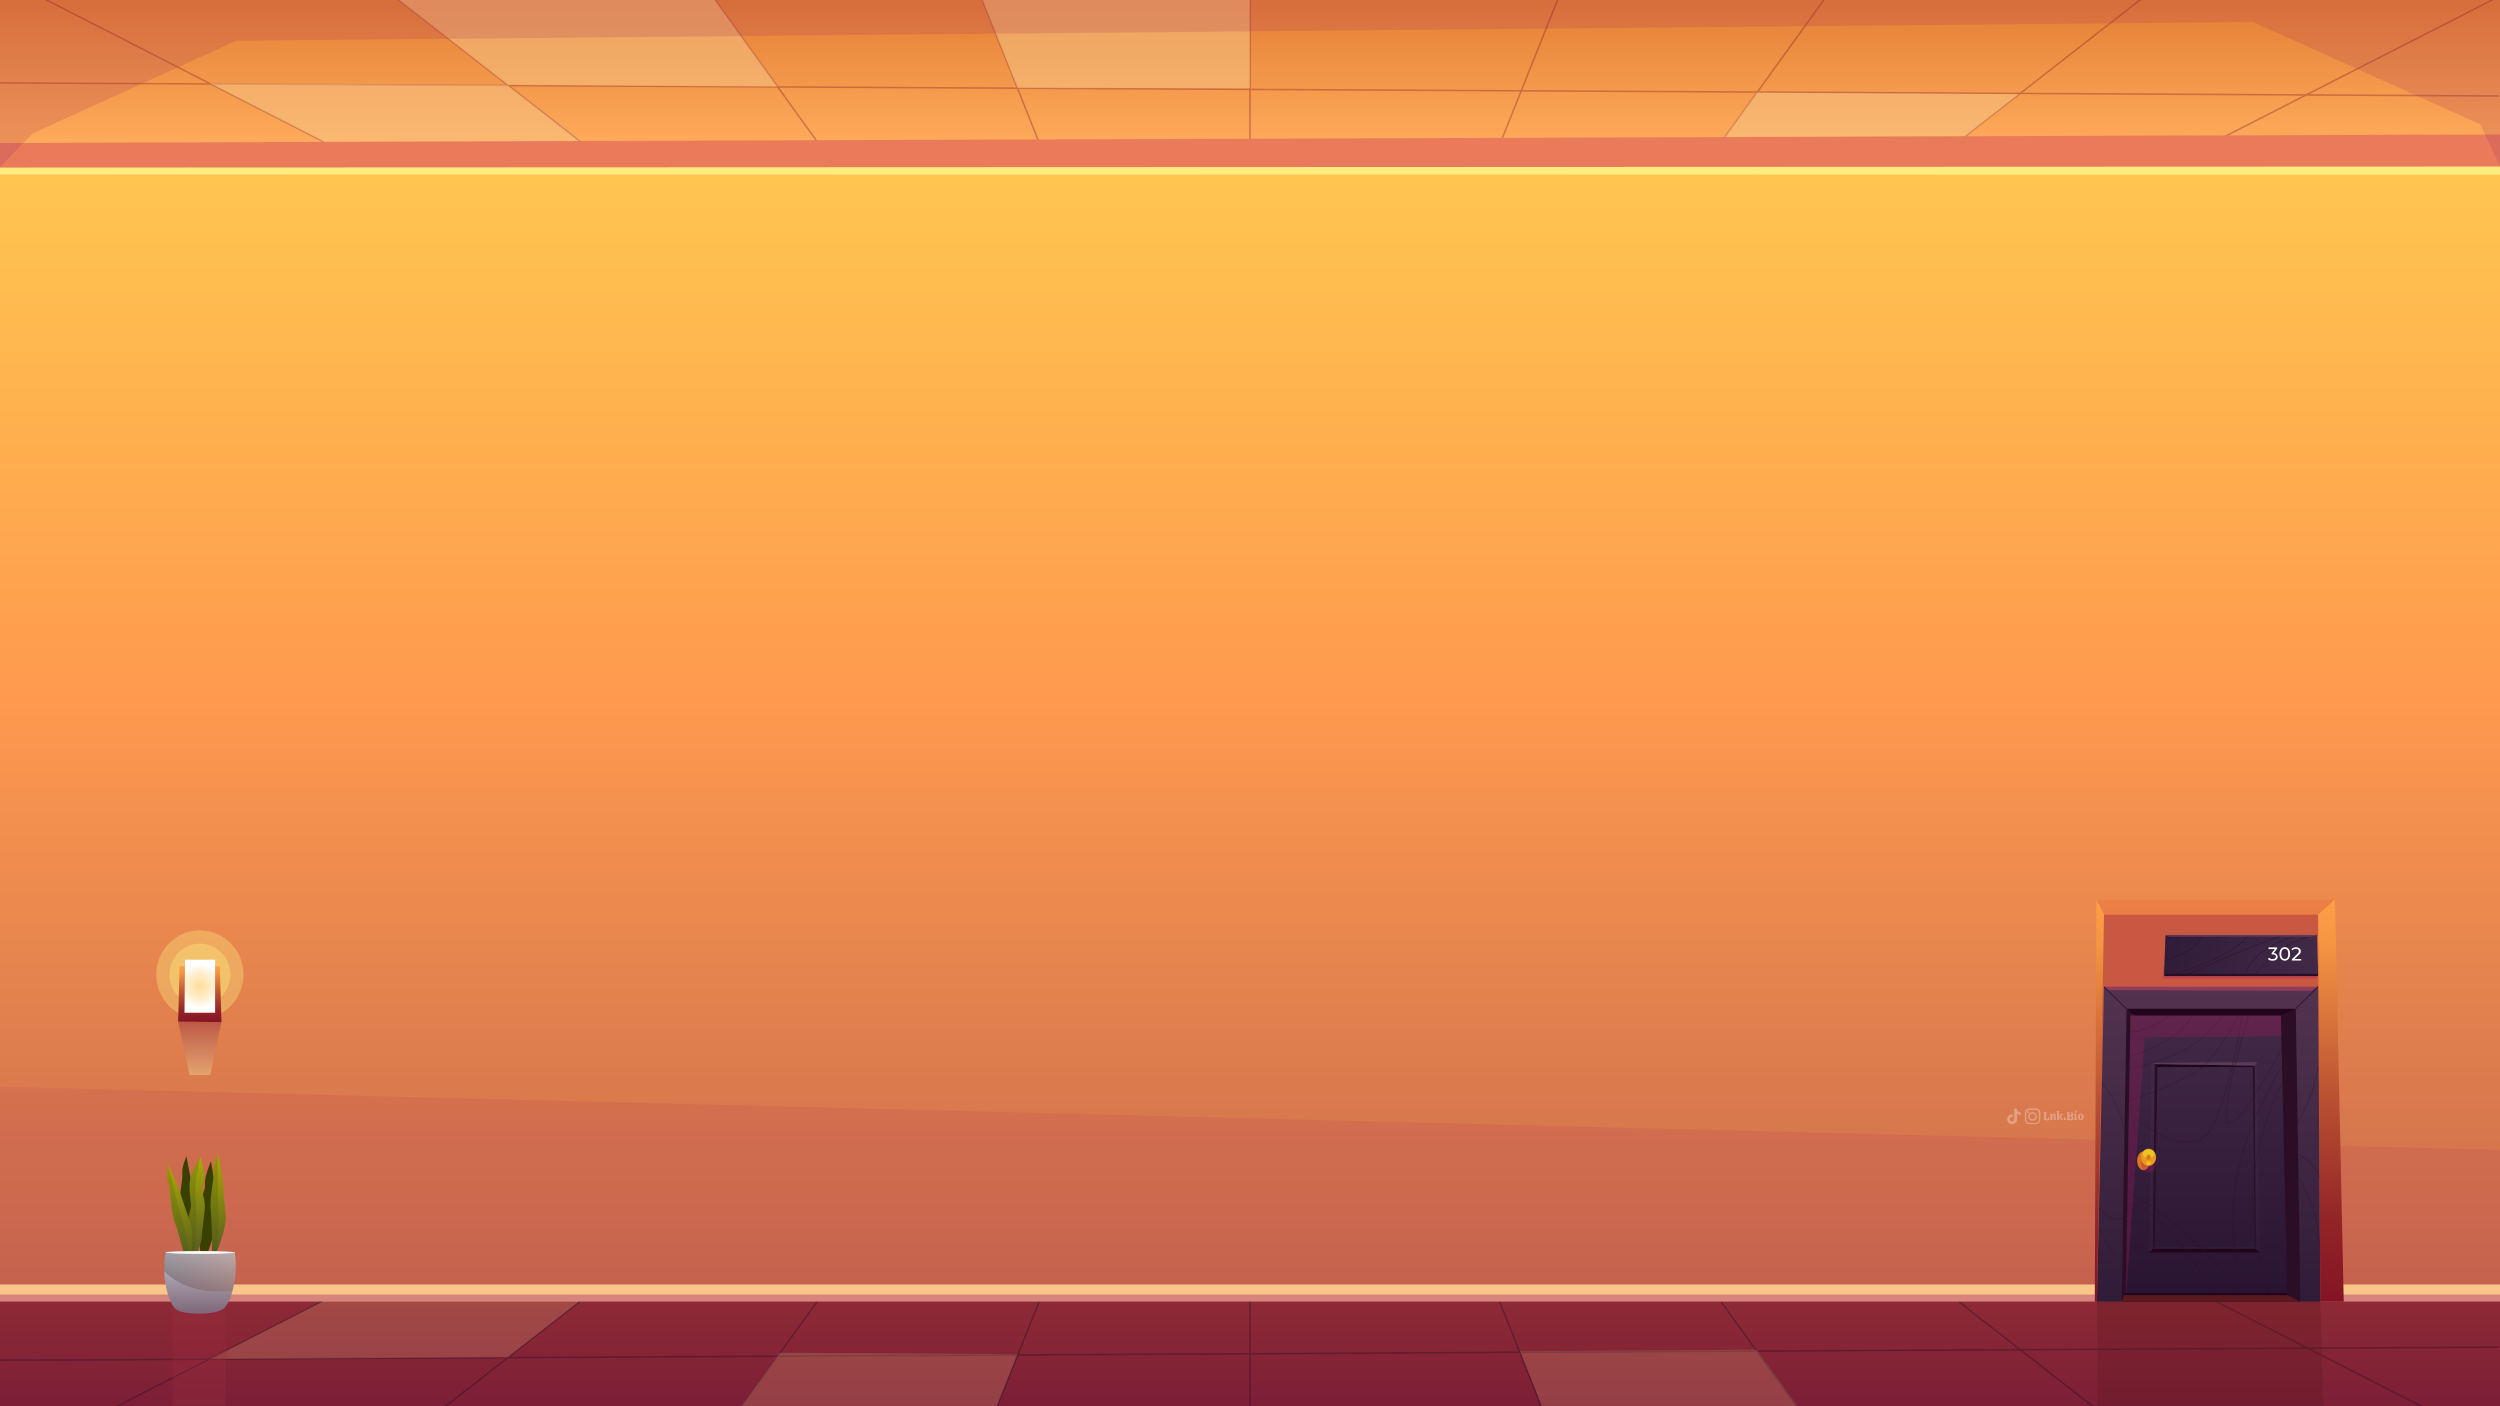 <?xml version="1.0" encoding="UTF-8"?>
<svg xmlns="http://www.w3.org/2000/svg" xmlns:xlink="http://www.w3.org/1999/xlink" version="1.1" viewBox="0 0 1920 1080">
  <rect x="0" y="0" width="1920" height="1080" fill="#808080" stroke="none"/>
  <!-- Generator: Adobe Illustrator 29.0.1, SVG Export Plug-In . SVG Version: 2.1.0 Build 192)  -->
  <defs>
    <style>
      .st0 {
        fill: none;
      }

      .st1 {
        fill: #c85842;
      }

      .st2 {
        fill: #a1064f;
      }

      .st2, .st3, .st4, .st5, .st6, .st7, .st8, .st9, .st10, .st11 {
        mix-blend-mode: multiply;
      }

      .st2, .st6, .st12, .st9, .st10, .st11 {
        opacity: .2;
      }

      .st13, .st14, .st12 {
        fill: #f7c688;
      }

      .st15 {
        fill: url(#_ÂÁ_Ï_ÌÌ_È_ËÂÌÚ_201);
      }

      .st16 {
        fill: url(#_ÂÁ_Ï_ÌÌ_È_ËÂÌÚ_501);
      }

      .st17 {
        fill: url(#_ÂÁ_Ï_ÌÌ_È_ËÂÌÚ_129);
      }

      .st18 {
        fill: url(#_ÂÁ_Ï_ÌÌ_È_ËÂÌÚ_168);
      }

      .st19 {
        fill: url(#_ÂÁ_Ï_ÌÌ_È_ËÂÌÚ_143);
      }

      .st20 {
        fill: url(#_ÂÁ_Ï_ÌÌ_È_ËÂÌÚ_711);
      }

      .st21 {
        fill: url(#_ÂÁ_Ï_ÌÌ_È_ËÂÌÚ_196);
      }

      .st3, .st5, .st7, .st22, .st23 {
        opacity: .3;
      }

      .st4 {
        opacity: .4;
      }

      .st24 {
        fill: #ffec7e;
      }

      .st25 {
        fill: #2b0e25;
      }

      .st26 {
        fill: url(#_ÂÁ_Ï_ÌÌ_È_ËÂÌÚ_16810);
      }

      .st5 {
        fill: url(#_ÂÁ_Ï_ÌÌ_È_ËÂÌÚ_133);
      }

      .st6 {
        fill: url(#_ÂÁ_Ï_ÌÌ_È_ËÂÌÚ_256);
      }

      .st27 {
        fill: url(#_ÂÁ_Ï_ÌÌ_È_ËÂÌÚ_8);
      }

      .st7, .st8 {
        fill: #a9185c;
      }

      .st8 {
        opacity: .1;
      }

      .st14, .st12 {
        mix-blend-mode: soft-light;
      }

      .st14, .st28 {
        opacity: .5;
      }

      .st29 {
        fill: #fcfbfb;
      }

      .st30 {
        isolation: isolate;
      }

      .st31 {
        fill: #db7520;
      }

      .st32 {
        fill: #5a3b59;
      }

      .st33 {
        fill: #e97b5b;
      }

      .st34 {
        fill: #23041d;
      }

      .st35 {
        fill: #fff;
      }

      .st9 {
        fill: #a92f5c;
      }

      .st36 {
        fill: #ea9920;
      }

      .st37 {
        fill: #eac420;
      }

      .st38 {
        fill: #3a4000;
      }

      .st39 {
        fill: #9a2c3d;
      }

      .st39, .st40 {
        opacity: .3;
      }

      .st10 {
        fill: url(#_ÂÁ_Ï_ÌÌ_È_ËÂÌÚ_2562);
      }

      .st11 {
        fill: url(#_ÂÁ_Ï_ÌÌ_È_ËÂÌÚ_2561);
      }

      .st41 {
        fill: #943b59;
      }

      .st42 {
        fill: #d7837e;
      }

      .st43 {
        fill: url(#_ÂÁ_Ï_ÌÌ_È_ËÂÌÚ_1689);
      }

      .st44 {
        fill: url(#_ÂÁ_Ï_ÌÌ_È_ËÂÌÚ_1684);
      }

      .st45 {
        fill: url(#_ÂÁ_Ï_ÌÌ_È_ËÂÌÚ_1688);
      }

      .st46 {
        fill: url(#_ÂÁ_Ï_ÌÌ_È_ËÂÌÚ_1683);
      }

      .st47 {
        fill: url(#_ÂÁ_Ï_ÌÌ_È_ËÂÌÚ_1686);
      }

      .st48 {
        fill: url(#_ÂÁ_Ï_ÌÌ_È_ËÂÌÚ_1687);
      }

      .st49 {
        fill: url(#_ÂÁ_Ï_ÌÌ_È_ËÂÌÚ_1685);
      }

      .st50 {
        fill: url(#_ÂÁ_Ï_ÌÌ_È_ËÂÌÚ_1682);
      }

      .st51 {
        fill: url(#_ÂÁ_Ï_ÌÌ_È_ËÂÌÚ_1681);
      }

      .st52 {
        fill: url(#_ÂÁ_Ï_ÌÌ_È_ËÂÌÚ_1292);
      }

      .st53 {
        fill: url(#_ÂÁ_Ï_ÌÌ_È_ËÂÌÚ_1291);
      }

      .st40 {
        fill: #5a181e;
      }

      .st54 {
        fill: #5a181f;
      }

      .st23 {
        fill: #ffff86;
      }

      .st55 {
        clip-path: url(#clippath);
      }

      .st56 {
        fill: url(#_ÂÁ_Ï_ÌÌ_È_ËÂÌÚ_71);
      }

      .st57 {
        fill: url(#_ÂÁ_Ï_ÌÌ_È_ËÂÌÚ_23);
      }

      .st58 {
        fill: url(#_ÂÁ_Ï_ÌÌ_È_ËÂÌÚ_56);
      }

      .st59 {
        fill: url(#_ÂÁ_Ï_ÌÌ_È_ËÂÌÚ_50);
      }

      .st60 {
        fill: url(#_ÂÁ_Ï_ÌÌ_È_ËÂÌÚ_48);
      }

      .st61 {
        fill: url(#_ÂÁ_Ï_ÌÌ_È_ËÂÌÚ_329);
        mix-blend-mode: color-dodge;
        opacity: .2;
      }
    </style>
    <clipPath id="clippath">
      <rect class="st0" width="1920" height="1080"/>
    </clipPath>
    <linearGradient id="_ÂÁ_Ï_ÌÌ_È_ËÂÌÚ_8" data-name="¡ÂÁ˚ÏˇÌÌ˚È „‡‰ËÂÌÚ 8" x1="960" y1="1180" x2="960" y2="999" gradientUnits="userSpaceOnUse">
      <stop offset="0" stop-color="#651036"/>
      <stop offset="1" stop-color="#8e2a36"/>
    </linearGradient>
    <linearGradient id="_ÂÁ_Ï_ÌÌ_È_ËÂÌÚ_201" data-name="¡ÂÁ˚ÏˇÌÌ˚È „‡‰ËÂÌÚ 201" x1="960" y1="998.4" x2="960" y2="63.2" gradientUnits="userSpaceOnUse">
      <stop offset="0" stop-color="#c76a4d"/>
      <stop offset=".5" stop-color="#ff9a4e"/>
      <stop offset="1" stop-color="#ffcd4f"/>
    </linearGradient>
    <linearGradient id="_ÂÁ_Ï_ÌÌ_È_ËÂÌÚ_196" data-name="¡ÂÁ˚ÏˇÌÌ˚È „‡‰ËÂÌÚ 196" x1="960" y1="112.8" x2="960" y2="0" gradientUnits="userSpaceOnUse">
      <stop offset="0" stop-color="#ffac5c"/>
      <stop offset="1" stop-color="#e37e34"/>
    </linearGradient>
    <linearGradient id="_ÂÁ_Ï_ÌÌ_È_ËÂÌÚ_168" data-name="¡ÂÁ˚ÏˇÌÌ˚È „‡‰ËÂÌÚ 168" x1="960" y1="108.7" x2="960" y2="-72.3" gradientUnits="userSpaceOnUse">
      <stop offset="0" stop-color="#650022"/>
      <stop offset="1" stop-color="#7f0015"/>
    </linearGradient>
    <linearGradient id="_ÂÁ_Ï_ÌÌ_È_ËÂÌÚ_1681" data-name="¡ÂÁ˚ÏˇÌÌ˚È „‡‰ËÂÌÚ 168" x1="761.7" y1="108.9" x2="761.7" y2="-72.5" gradientTransform="translate(60.9 -280.7) rotate(21.7)" xlink:href="#_ÂÁ_Ï_ÌÌ_È_ËÂÌÚ_168"/>
    <linearGradient id="_ÂÁ_Ï_ÌÌ_È_ËÂÌÚ_1682" data-name="¡ÂÁ˚ÏˇÌÌ˚È „‡‰ËÂÌÚ 168" x1="562.3" y1="109.2" x2="562.3" y2="-72.6" gradientTransform="translate(117.2 -325.8) rotate(35.8)" xlink:href="#_ÂÁ_Ï_ÌÌ_È_ËÂÌÚ_168"/>
    <linearGradient id="_ÂÁ_Ï_ÌÌ_È_ËÂÌÚ_1683" data-name="¡ÂÁ˚ÏˇÌÌ˚È „‡‰ËÂÌÚ 168" x1="329.7" y1="109.3" x2="329.7" y2="-72.8" gradientTransform="translate(141.3 -252.8) rotate(52)" xlink:href="#_ÂÁ_Ï_ÌÌ_È_ËÂÌÚ_168"/>
    <linearGradient id="_ÂÁ_Ï_ÌÌ_È_ËÂÌÚ_1684" data-name="¡ÂÁ˚ÏˇÌÌ˚È „‡‰ËÂÌÚ 168" x1="124.3" y1="109.3" x2="124.3" y2="-18.8" gradientTransform="translate(108.1 -86.1) rotate(62.9)" xlink:href="#_ÂÁ_Ï_ÌÌ_È_ËÂÌÚ_168"/>
    <linearGradient id="_ÂÁ_Ï_ÌÌ_È_ËÂÌÚ_1685" data-name="¡ÂÁ˚ÏˇÌÌ˚È „‡‰ËÂÌÚ 168" x1="1188" y1="108.9" x2="1188" y2="-72.5" gradientTransform="translate(764.6 -1091.9) rotate(68.2)" xlink:href="#_ÂÁ_Ï_ÌÌ_È_ËÂÌÚ_168"/>
    <linearGradient id="_ÂÁ_Ï_ÌÌ_È_ËÂÌÚ_1686" data-name="¡ÂÁ˚ÏˇÌÌ˚È „‡‰ËÂÌÚ 168" x1="1387.4" y1="109.2" x2="1387.4" y2="-72.6" gradientTransform="translate(590.7 -1117.7) rotate(54.2)" xlink:href="#_ÂÁ_Ï_ÌÌ_È_ËÂÌÚ_168"/>
    <linearGradient id="_ÂÁ_Ï_ÌÌ_È_ËÂÌÚ_1687" data-name="¡ÂÁ˚ÏˇÌÌ˚È „‡‰ËÂÌÚ 168" x1="1620" y1="109.3" x2="1620" y2="-72.8" xlink:href="#_ÂÁ_Ï_ÌÌ_È_ËÂÌÚ_168"/>
    <linearGradient id="_ÂÁ_Ï_ÌÌ_È_ËÂÌÚ_1688" data-name="¡ÂÁ˚ÏˇÌÌ˚È „‡‰ËÂÌÚ 168" x1="1825.3" y1="109.3" x2="1825.3" y2="-18.8" xlink:href="#_ÂÁ_Ï_ÌÌ_È_ËÂÌÚ_168"/>
    <linearGradient id="_ÂÁ_Ï_ÌÌ_È_ËÂÌÚ_1689" data-name="¡ÂÁ˚ÏˇÌÌ˚È „‡‰ËÂÌÚ 168" x1="960" y1="75.2" x2="960" y2="62.4" gradientTransform="translate(1023 -891.6) rotate(89.7)" xlink:href="#_ÂÁ_Ï_ÌÌ_È_ËÂÌÚ_168"/>
    <linearGradient id="_ÂÁ_Ï_ÌÌ_È_ËÂÌÚ_16810" data-name="¡ÂÁ˚ÏˇÌÌ˚È „‡‰ËÂÌÚ 168" x1="960" y1="-12.3" x2="960" y2="-34.5" gradientTransform="translate(926.1 -983.1) rotate(89.4)" xlink:href="#_ÂÁ_Ï_ÌÌ_È_ËÂÌÚ_168"/>
    <linearGradient id="_ÂÁ_Ï_ÌÌ_È_ËÂÌÚ_71" data-name="¡ÂÁ˚ÏˇÌÌ˚È „‡‰ËÂÌÚ 71" x1="1704.4" y1="999.7" x2="1704.4" y2="690.7" gradientUnits="userSpaceOnUse">
      <stop offset="0" stop-color="#841424"/>
      <stop offset=".2" stop-color="#922427"/>
      <stop offset=".5" stop-color="#b95032"/>
      <stop offset=".9" stop-color="#f79642"/>
      <stop offset="1" stop-color="#ff9f45"/>
    </linearGradient>
    <linearGradient id="_ÂÁ_Ï_ÌÌ_È_ËÂÌÚ_56" data-name="¡ÂÁ˚ÏˇÌÌ˚È „‡‰ËÂÌÚ 56" x1="1696.2" y1="999.8" x2="1696.2" y2="757.9" gradientUnits="userSpaceOnUse">
      <stop offset="0" stop-color="#301c38"/>
      <stop offset="1" stop-color="#52334f"/>
    </linearGradient>
    <linearGradient id="_ÂÁ_Ï_ÌÌ_È_ËÂÌÚ_48" data-name="¡ÂÁ˚ÏˇÌÌ˚È „‡‰ËÂÌÚ 48" x1="1694.6" y1="999.8" x2="1694.6" y2="779.9" gradientUnits="userSpaceOnUse">
      <stop offset="0" stop-color="#281330"/>
      <stop offset="1" stop-color="#422a47"/>
    </linearGradient>
    <linearGradient id="_ÂÁ_Ï_ÌÌ_È_ËÂÌÚ_50" data-name="¡ÂÁ˚ÏˇÌÌ˚È „‡‰ËÂÌÚ 50" x1="1693" y1="961.9" x2="1693" y2="815.7" gradientUnits="userSpaceOnUse">
      <stop offset="0" stop-color="#301c38"/>
      <stop offset="1" stop-color="#422a47"/>
    </linearGradient>
    <linearGradient id="_ÂÁ_Ï_ÌÌ_È_ËÂÌÚ_501" data-name="¡ÂÁ˚ÏˇÌÌ˚È „‡‰ËÂÌÚ 50" x1="1662.1" y1="733.1" x2="1780.3" y2="733.1" xlink:href="#_ÂÁ_Ï_ÌÌ_È_ËÂÌÚ_50"/>
    <linearGradient id="_ÂÁ_Ï_ÌÌ_È_ËÂÌÚ_129" data-name="¡ÂÁ˚ÏˇÌÌ˚È „‡‰ËÂÌÚ 129" x1="150.5" y1="964.4" x2="150.5" y2="888.5" gradientUnits="userSpaceOnUse">
      <stop offset="0" stop-color="#545c1e"/>
      <stop offset="1" stop-color="#aba906"/>
    </linearGradient>
    <linearGradient id="_ÂÁ_Ï_ÌÌ_È_ËÂÌÚ_1291" data-name="¡ÂÁ˚ÏˇÌÌ˚È „‡‰ËÂÌÚ 129" x1="167.5" y1="964.2" x2="167.5" y2="885.9" xlink:href="#_ÂÁ_Ï_ÌÌ_È_ËÂÌÚ_129"/>
    <linearGradient id="_ÂÁ_Ï_ÌÌ_È_ËÂÌÚ_256" data-name="¡ÂÁ˚ÏˇÌÌ˚È „‡‰ËÂÌÚ 256" x1="143.7" y1="926.5" x2="153.8" y2="926.5" gradientUnits="userSpaceOnUse">
      <stop offset="0" stop-color="#385200"/>
      <stop offset="1" stop-color="#454819"/>
    </linearGradient>
    <linearGradient id="_ÂÁ_Ï_ÌÌ_È_ËÂÌÚ_2561" data-name="¡ÂÁ˚ÏˇÌÌ˚È „‡‰ËÂÌÚ 256" x1="161.6" y1="925.1" x2="167.9" y2="925.1" xlink:href="#_ÂÁ_Ï_ÌÌ_È_ËÂÌÚ_256"/>
    <linearGradient id="_ÂÁ_Ï_ÌÌ_È_ËÂÌÚ_1292" data-name="¡ÂÁ˚ÏˇÌÌ˚È „‡‰ËÂÌÚ 129" x1="56.4" y1="740.6" x2="56.4" y2="662.3" gradientTransform="translate(-82.6 264.3) rotate(-13.7)" xlink:href="#_ÂÁ_Ï_ÌÌ_È_ËÂÌÚ_129"/>
    <linearGradient id="_ÂÁ_Ï_ÌÌ_È_ËÂÌÚ_2562" data-name="¡ÂÁ˚ÏˇÌÌ˚È „‡‰ËÂÌÚ 256" x1="50.5" y1="701.5" x2="56.8" y2="701.5" gradientTransform="translate(-82.6 264.3) rotate(-13.7)" xlink:href="#_ÂÁ_Ï_ÌÌ_È_ËÂÌÚ_256"/>
    <linearGradient id="_ÂÁ_Ï_ÌÌ_È_ËÂÌÚ_23" data-name="¡ÂÁ˚ÏˇÌÌ˚È „‡‰ËÂÌÚ 23" x1="1828.2" y1="1008.9" x2="1828.2" y2="961.4" gradientTransform="translate(1981.7) rotate(-180) scale(1 -1)" gradientUnits="userSpaceOnUse">
      <stop offset="0" stop-color="#7e6677"/>
      <stop offset="1" stop-color="#c6c5d0"/>
    </linearGradient>
    <linearGradient id="_ÂÁ_Ï_ÌÌ_È_ËÂÌÚ_329" data-name="¡ÂÁ˚ÏˇÌÌ˚È „‡‰ËÂÌÚ 329" x1="1800.8" y1="976.6" x2="1855.7" y2="976.6" gradientTransform="translate(1981.7) rotate(-180) scale(1 -1)" gradientUnits="userSpaceOnUse">
      <stop offset="0" stop-color="#a3450b"/>
      <stop offset="1" stop-color="#000"/>
    </linearGradient>
    <linearGradient id="_ÂÁ_Ï_ÌÌ_È_ËÂÌÚ_711" data-name="¡ÂÁ˚ÏˇÌÌ˚È „‡‰ËÂÌÚ 71" x1="153.5" y1="785" x2="153.5" y2="742" xlink:href="#_ÂÁ_Ï_ÌÌ_È_ËÂÌÚ_71"/>
    <radialGradient id="_ÂÁ_Ï_ÌÌ_È_ËÂÌÚ_143" data-name="¡ÂÁ˚ÏˇÌÌ˚È „‡‰ËÂÌÚ 143" cx="153.4" cy="757.4" fx="153.4" fy="757.4" r="16.7" gradientUnits="userSpaceOnUse">
      <stop offset="0" stop-color="#ffde9c"/>
      <stop offset=".2" stop-color="#ffe3ac"/>
      <stop offset=".7" stop-color="#fff2d8"/>
      <stop offset="1" stop-color="#fff"/>
    </radialGradient>
    <linearGradient id="_ÂÁ_Ï_ÌÌ_È_ËÂÌÚ_133" data-name="¡ÂÁ˚ÏˇÌÌ˚È „‡‰ËÂÌÚ 133" x1="153.5" y1="825.6" x2="153.5" y2="784.6" gradientUnits="userSpaceOnUse">
      <stop offset="0" stop-color="#f7feb8"/>
      <stop offset="1" stop-color="#6b0038"/>
    </linearGradient>
  </defs>
  <g class="st30">
    <g id="Layer_2">
      <g class="st55">
        <g>
          <g>
            <rect class="st27" y="999" width="1920" height="181"/>
            <g class="st4">
              <rect class="st25" x="959.4" y="999" width="1.2" height="181"/>
              <rect class="st25" x="664.2" y="1088.9" width="194.8" height="1.2" transform="translate(-532.6 1392.8) rotate(-68.2)"/>
              <rect class="st25" x="450.5" y="1088.8" width="223.5" height="1.2" transform="translate(-650 906.7) rotate(-54.1)"/>
              <rect class="st25" x="182.4" y="1088.8" width="294.4" height="1.2" transform="translate(-600.1 432.9) rotate(-37.9)"/>
              <rect class="st25" x="-15.3" y="1061.9" width="279.2" height="1.2" transform="translate(-469.9 173) rotate(-27.1)"/>
              <rect class="st25" x="1187.4" y="992.1" width="1.2" height="194.8" transform="translate(-318.9 517.2) rotate(-21.7)"/>
              <rect class="st25" x="1386.8" y="977.7" width="1.2" height="223.5" transform="translate(-375.2 1018.6) rotate(-35.8)"/>
              <rect class="st25" x="1619.4" y="942.2" width="1.2" height="294.4" transform="translate(-235.5 1696.2) rotate(-52)"/>
              <polygon class="st25" points="1949.4 1126.5 1700.7 999.5 1701.2 998.5 1949.9 1125.5 1949.4 1126.5"/>
              <rect class="st25" x="0" y="1038.3" width="1920" height="1.2" transform="translate(-6.2 5.8) rotate(-.3)"/>
              <rect class="st25" x="0" y="1130.5" width="1920.1" height="1.2" transform="translate(-13.1 11.2) rotate(-.7)"/>
            </g>
            <polygon class="st12" points="1167.4 1037.7 1203.5 1128.4 1413.9 1126.1 1349.2 1036.6 1167.4 1037.7"/>
            <polygon class="st12" points="192 1194.6 267.1 1138.7 528.8 1135.8 476.7 1204.6 192 1194.6"/>
            <polygon class="st12" points="598.7 1038.9 528.8 1135.8 744.1 1133.5 781.4 1040 598.7 1038.9"/>
            <polygon class="st12" points="248.7 999 161 1043.8 389.9 1042.4 445.7 998.8 248.7 999"/>
          </g>
          <g>
            <polygon class="st15" points="1920 998.4 0 998.4 0 76.1 1920 63.2 1920 998.4"/>
            <polygon class="st8" points="0 834.6 1920 883.1 1920 986.5 0 986.5 0 834.6"/>
            <g>
              <rect class="st13" y="986.5" width="1920" height="12.9"/>
              <rect class="st42" y="994.2" width="1920" height="5.1"/>
            </g>
          </g>
          <g>
            <g>
              <polygon class="st21" points="1920 103.2 0 112.8 0 0 1920 0 1920 103.2"/>
              <g class="st3">
                <rect class="st18" x="959.4" y="-72.3" width="1.2" height="181"/>
                <rect class="st51" x="761.1" y="-79.2" width="1.2" height="194.8" transform="translate(47.4 283.3) rotate(-21.7)"/>
                <rect class="st50" x="561.7" y="-93.4" width="1.2" height="223.5" transform="translate(95.8 332.7) rotate(-35.8)"/>
                <rect class="st46" x="329.1" y="-128.9" width="1.2" height="294.4" transform="translate(112.4 266.9) rotate(-52)"/>
                <rect class="st44" x="123.7" y="-94.4" width="1.2" height="279.2" transform="translate(27.5 135.4) rotate(-62.9)"/>
                <rect class="st49" x="1090.6" y="17.6" width="194.8" height="1.2" transform="translate(730.7 1114.8) rotate(-68.2)"/>
                <rect class="st47" x="1275.7" y="17.7" width="223.5" height="1.2" transform="translate(561 1132.9) rotate(-54.2)"/>
                <polygon class="st48" points="1504.3 109.3 1503.6 108.4 1735.7 -72.8 1736.4 -71.8 1504.3 109.3"/>
                <polygon class="st45" points="1701.2 109.3 1700.7 108.2 1949.4 -18.8 1949.9 -17.7 1701.2 109.3"/>
                <rect class="st43" x="959.4" y="-891.2" width="1.2" height="1920" transform="translate(885.4 1028.3) rotate(-89.7)"/>
                <rect class="st26" x="959.4" y="-983.4" width="1.2" height="1920.1" transform="translate(972.9 936.8) rotate(-89.4)"/>
              </g>
              <polygon class="st14" points="754.4 0 781.4 67.7 960 67.7 960 0 754.4 0"/>
              <polygon class="st14" points="1349.2 71.1 1324.4 105.5 1509.2 104.8 1550.8 72.3 1349.2 71.1"/>
              <polygon class="st14" points="597.2 66.6 549.1 0 306.2 0 389.9 65.3 597.2 66.6"/>
              <polygon class="st14" points="445.7 108.9 389.9 65.3 161 64 250.1 109.7 445.7 108.9"/>
            </g>
            <polygon class="st33" points="0 109.8 0 134.2 1920 133.5 1920 103.2 0 109.8"/>
            <polygon class="st24" points="0 128.7 1920 127.9 1920 134.2 0 134.2 0 128.7"/>
            <polygon class="st9" points="0 128.3 25.2 102.4 181.4 31.3 1730.3 16.9 1904.8 95.5 1920 127.6 1920 0 0 0 0 128.3"/>
          </g>
          <g id="Popular_Chips" class="st22">
            <g>
              <path class="st35" d="M1569.6,860.1c0,0,0-.2-.2-.3v-.3c.2,0,.3,0,.4,0s0-.2,0-.3v-4.2c0-.2,0-.3,0-.3,0,0-.2,0-.4,0v-.3c0,0,0-.2.2-.3h2.2c0,0,.2.3.2.6-.2,0-.4,0-.5,0s0,.2,0,.4v4.5h.3c.4,0,.8,0,1-.4s.3-.7.3-1.2h.6c0,0,.2.2.2.5,0,.3,0,.5,0,.8s0,.7-.2.9-.4.3-.7.3l-3.4-.3h0Z"/>
              <path class="st35" d="M1579.3,859.9c0,0-.2.2-.5.2s-.4,0-.7,0-.4,0-.6,0c0,0-.2-.2-.2-.5v-2.8c0-.2,0-.4,0-.5s-.2-.2-.4-.2-.5,0-.6.3v2.7c0,.2,0,.3,0,.4,0,0,.2,0,.4,0,0,.2,0,.3-.2.5h-2c0,0-.2-.3-.2-.5.2,0,.3,0,.4,0s0-.2,0-.4v-2.6c0-.2,0-.3,0-.3,0,0-.2,0-.5,0v-.4c.2,0,.5-.2.8-.3s.6,0,.8,0,.2,0,.3,0c0,0,0,.2,0,.5.2-.2.3-.3.6-.5.2,0,.5-.2.8-.2s.8,0,1,.3.3.6.3,1.1v2.5c0,.3,0,.5.4.5v.3Z"/>
              <path class="st35" d="M1584.7,859.8c0,0,0,.2-.2.3s-.3,0-.6,0-.6,0-.8-.2-.4-.3-.5-.5-.2-.4-.4-.7c0-.3-.2-.5-.3-.7,0-.2-.2-.3-.4-.3v1.4c0,.2,0,.3,0,.4,0,0,.2,0,.4,0,0,.2,0,.3-.2.5h-2c0,0-.2-.3-.2-.5.2,0,.3,0,.4,0s0-.2,0-.4v-4.9c0-.2,0-.3,0-.3,0,0-.2,0-.5,0v-.4c.2,0,.5-.2.8-.3s.6,0,.8,0,.2,0,.3,0c0,0,0,.2,0,.3v4l1-1c0,0,.2-.2.2-.3s0-.2-.2-.2-.2,0-.4,0c0,0,0-.2,0-.3,0,0,0-.2.2-.2h2c0,0,.2.3.2.5,0,0-.3,0-.3,0,0,0-.2,0-.2.2l-1.4,1.4c.2,0,.4,0,.6.2.2,0,.3.3.4.5.2.3.2.4.2.4.2.4.4.6.4.7.1,0,.2.2.4.4h0Z"/>
              <path class="st35" d="M1586.6,860c-.2.2-.4.2-.6.2-.3,0-.5,0-.7-.2-.2-.2-.2-.4-.2-.6,0-.3,0-.5.2-.7.2-.2.4-.2.7-.2s.5,0,.6.2c.2.2.2.4.2.7,0,.2,0,.4-.2.6Z"/>
              <path class="st35" d="M1589.1,860.2h-1.6c0-.2-.2-.4-.2-.6.2,0,.3,0,.4,0s0-.2,0-.3v-4.2c0-.2,0-.3,0-.3,0,0-.2,0-.4,0,0-.2,0-.4.2-.6h2.2c.9,0,1.6.2,2,.4.4.3.6.7.6,1.1s0,.6-.3.9c-.2.2-.5.4-.9.6.5,0,.9.3,1.1.5s.3.6.3,1c0,1.2-.9,1.8-2.7,1.8-.2-.1-.4-.1-.7-.1ZM1590.8,855.5c0-.3,0-.6-.3-.8-.2-.2-.5-.3-.8-.3h-.4v2.1h.3c.8,0,1.2-.3,1.2-1ZM1591,858.5c0-.4,0-.7-.3-.9s-.6-.3-1-.3h-.3v2.3h.4c.8,0,1.2-.4,1.2-1.1Z"/>
              <path class="st35" d="M1594.9,859.2c0,.2,0,.3,0,.4s.2,0,.4,0c0,.2,0,.4-.2.5h-2c0,0-.2-.3-.2-.5.2,0,.3,0,.4,0s0-.2,0-.4v-2.6c0-.2,0-.3,0-.4,0,0-.2,0-.5,0v-.4c0,0,.4-.2.7-.3.3,0,.6,0,.9,0s.2,0,.3,0c0,0,0,.2,0,.3v3.5h0ZM1594.8,854.4c-.2.2-.4.2-.6.2s-.5,0-.6-.2c-.2,0-.2-.4-.2-.6s0-.5.2-.6c.2-.2.4-.2.6-.2s.5,0,.6.2c.2.2.2.4.2.6,0,.3,0,.5-.2.6Z"/>
              <path class="st35" d="M1596.4,859.6c-.4-.4-.6-1-.6-1.8s0-1,.3-1.4c.2-.4.4-.7.8-.9.3-.2.7-.3,1.2-.3s.8,0,1.1.3c.3.2.6.5.8.8.2.4.3.8.3,1.3s0,1-.3,1.4c-.2.4-.5.7-.8.9s-.7.3-1.2.3c-.7.1-1.2-.2-1.6-.6ZM1598.5,859.2c0-.2.2-.7.2-1.3s0-1,0-1.3,0-.5-.2-.6-.2-.2-.4-.2-.4,0-.5.4-.2.7-.2,1.3,0,1,0,1.2c0,.3,0,.5.2.6s.2.2.4.2c.2,0,.4,0,.5-.3Z"/>
            </g>
            <g>
              <path class="st35" d="M1567,857.4v2.3c0,.5,0,.9-.2,1.3-.5,1.3-1.4,2-2.8,2.3h-5.6c-1.4,0-2.9-1-3.3-2.7,0-.2,0-.5,0-.7v-5.1c0-.5,0-1.1.4-1.6.6-1.2,1.6-1.8,3-1.9h5.2c1.6,0,3,1.2,3.3,2.8,0,.3,0,.6,0,.8v2.5h0ZM1565.9,857.4h0v-2.9c-.2-1-.7-1.7-1.6-2-.3,0-.5,0-.8,0h-4.9c-.2,0-.4,0-.6,0-.9.2-1.5.7-1.8,1.6,0,.2,0,.4,0,.7v5.4c0,.7.4,1.2.9,1.7.5.3,1,.5,1.6.5h5.1c1,0,1.9-.7,2.2-1.7,0-.2,0-.5,0-.8,0-.8,0-1.6,0-2.5Z"/>
              <path class="st35" d="M1564.3,857.4c0,1.6-1.3,3.3-3.3,3.3s-3.3-1.5-3.3-3.3,1.5-3.3,3.3-3.3,3.3,1.7,3.3,3.3ZM1561,859.6c1.1,0,2.2-.8,2.2-2.2s-1-2.2-2.2-2.2-2.2.8-2.2,2.2,1.1,2.3,2.2,2.2Z"/>
              <path class="st35" d="M1558.4,854.2c0,.4-.3.7-.7.7s-.7-.2-.7-.7.3-.7.7-.8c.4,0,.7.4.7.8Z"/>
            </g>
            <path class="st35" d="M1552,856.3c-1,0-2-.3-2.9-.9v4.2c0,2.1-1.7,3.8-3.8,3.8s-3.8-1.7-3.8-3.8,1.7-3.8,3.8-3.8h.5v2.1c-.9-.3-1.9.2-2.2,1.1-.3.9.2,1.9,1.1,2.2s1.9-.2,2.2-1.1c0-.2,0-.4,0-.5v-8.2h2.1v.5h0c0,.8.6,1.5,1.3,1.9.5.3,1,.5,1.6.5v2h0Z"/>
          </g>
          <g>
            <polygon class="st40" points="1610.4 994.7 1611 1090.3 1784.6 1090.3 1782 999.8 1769.3 988.5 1626.4 988.5 1610.4 994.7"/>
            <g>
              <polygon class="st56" points="1608.8 999.7 1610 690.7 1793.3 690.7 1800 999.7 1608.8 999.7"/>
              <polygon class="st1" points="1615.9 702.4 1610.4 999.8 1782 999.8 1780.3 702.4 1615.9 702.4"/>
              <g>
                <polygon class="st58" points="1629.5 999.8 1610.4 999.8 1615.9 757.9 1780.3 757.9 1782 999.8 1629.5 999.8"/>
                <polygon class="st25" points="1629.5 999.8 1633.2 774.8 1763.2 774.8 1766.7 999.8 1629.5 999.8"/>
                <polygon class="st60" points="1632.5 999.8 1636.2 779.9 1751.7 779.9 1756.7 999.8 1632.5 999.8"/>
                <g>
                  <path class="st59" d="M1733.4,815.7l-81.2.6-1.6,145.6h84.8l-2.1-146.2ZM1654.8,957.7l2.2-138.2h73.2l1.4,138.2h-76.8Z"/>
                  <polygon class="st34" points="1650.6 961.9 1653.4 959.2 1732.4 959.2 1735.4 961.9 1650.6 961.9"/>
                  <polygon class="st34" points="1657 819.5 1654.8 817.2 1731.6 818.4 1730.2 819.5 1657 819.5"/>
                  <polygon class="st25" points="1654.8 817.2 1653.4 959.2 1654.8 957.7 1657 819.5 1654.8 817.2"/>
                  <polygon class="st25" points="1731.6 818.4 1732.4 959.2 1731.6 957.7 1730.2 819.5 1731.6 818.4"/>
                  <polygon class="st32" points="1733.4 815.7 1731.6 818.4 1654.8 817.2 1652.2 816.3 1733.4 815.7"/>
                </g>
                <g class="st4">
                  <path class="st25" d="M1716.4,993.2c-20.7-41.7-82.1-78.1-82.7-78.5l.3-.5c.6.4,62.2,36.8,83,78.7l-.5.3Z"/>
                  <path class="st25" d="M1698.1,993.2c-.3-.6-29-61.2-64.5-69.1v-.6c35.9,8,64.8,68.8,65,69.4l-.5.3Z"/>
                  <path class="st25" d="M1723.6,993.2c-.1-.3-13.8-34.5-7.2-81.7,6.5-47.2,35.5-91.7,35.8-92.1l.5.3c-.3.4-29.2,44.8-35.7,91.9-6.5,47.1,7,81.1,7.2,81.4l-.6.2Z"/>
                  <path class="st25" d="M1712.8,862.5c-.8,0-1.5-.4-2-1.2-6.3-10.2,15-78.5,15.9-81.4l.6.2c-.2.7-22.1,71-15.9,81,.4.6.9,1,1.6.9,9.2-.3,38.7-56.1,39-56.7l.5.3c-1.2,2.3-30,56.7-39.5,57,0,0,0,0,0,0Z"/>
                  <path class="st25" d="M1680.1,877.5c-6.6,0-14.4-2.4-23.2-7.2-12.7-7-23.1-16.6-23.3-16.7l.4-.4c.4.4,41.4,38.1,60.8,17.7,14.6-15.4,26.8-90.2,26.9-90.9h.6c-.1.9-12.3,75.8-27.1,91.4-4,4.2-9.1,6.2-15.2,6.2Z"/>
                  <path class="st25" d="M1635.1,845.5l-.2-.6c.4-.1,44.9-13.9,58.1-27.3,13.2-13.5,26-37.6,26.1-37.8l.5.3c-.1.2-13,24.4-26.2,37.9-13.3,13.6-57.9,27.4-58.3,27.5Z"/>
                  <path class="st25" d="M1742.2,993.2c-.2-.5-18.5-55-10.2-98.5,8.3-43.6,20.4-62.7,20.5-62.9l.5.3c-.1.2-12.1,19.2-20.4,62.7-8.3,43.4,10,97.7,10.2,98.2l-.6.2Z"/>
                  <path class="st25" d="M1635.5,821.4v-.6c.4,0,52.1-9.5,71-41l.5.3c-19.1,31.7-71,41.2-71.5,41.3Z"/>
                  <path class="st25" d="M1635.5,811.8l-.2-.6c.4,0,36.5-9.8,47.9-31.5l.5.3c-11.5,21.9-47.9,31.7-48.3,31.8Z"/>
                  <path class="st25" d="M1637,792.7c-.4,0-.8,0-1.1,0v-.6c12.6.8,29.8-12.2,30-12.3l.4.5c-.2.1-16.5,12.5-29.2,12.5Z"/>
                  <path class="st25" d="M1631.3,869.2c-3.5-23.6-17.2-36.9-17.4-37l.4-.4c.1.1,14,13.5,17.5,37.3h-.6Z"/>
                  <path class="st25" d="M1626.5,937.1c-6.6,0-14.3-8.5-14.7-9l.4-.4c.1.1,11.7,12.9,18.1,7.4l.4.5c-1.3,1.1-2.7,1.6-4.2,1.6Z"/>
                  <path class="st25" d="M1628.3,967.1c-.2,0-.3,0-.5,0-5.7-1.2-15.6-22.9-16-23.8l.5-.2c.1.2,10.2,22.3,15.6,23.5.5.1,1,0,1.4-.4l.4.4c-.4.4-.9.6-1.4.6Z"/>
                  <path class="st25" d="M1781.2,959.2c-.9-33.6-16-54.5-16.2-54.7l.5-.4c.2.2,15.3,21.2,16.3,55.1h-.6Z"/>
                  <path class="st25" d="M1781,904.4c-4.2-13.2-15.7-17.2-15.8-17.3l.2-.6c.1,0,11.9,4.2,16.2,17.7l-.6.2Z"/>
                  <path class="st25" d="M1764.8,862.4l-.5-.3c.1-.2,12.7-21,15.8-43.1h.6c-3.1,22.2-15.7,43.2-15.8,43.4Z"/>
                </g>
                <polygon class="st34" points="1633.2 774.8 1639.8 779.9 1751.7 779.9 1763.2 774.8 1633.2 774.8"/>
                <polygon class="st7" points="1632.5 999.8 1647.1 796.7 1752 795.8 1751.7 779.9 1636.2 779.9 1632.5 999.8"/>
                <polygon class="st34" points="1631.4 994.7 1631.4 993.1 1756.6 993.1 1756.6 995 1631.4 994.7"/>
                <g>
                  <path class="st31" d="M1651.1,891.5c0,4-2.2,7.2-4.9,7.2s-4.9-3.2-4.9-7.2,2.2-7.2,4.9-7.2,4.9,3.2,4.9,7.2Z"/>
                  <g>
                    <ellipse class="st7" cx="1650.1" cy="893.9" rx="5.8" ry="6.6"/>
                    <ellipse class="st36" cx="1650.1" cy="888.8" rx="5.8" ry="6.6"/>
                    <path class="st37" d="M1654.5,886.1c0,1.8-2,3.3-4.4,3.3s-4.4-1.5-4.4-3.3,2-3.3,4.4-3.3,4.4,1.5,4.4,3.3Z"/>
                    <path class="st37" d="M1652,893.3c0,.8-.9,1.4-1.9,1.4s-1.9-.6-1.9-1.4.9-1.4,1.9-1.4,1.9.6,1.9,1.4Z"/>
                    <path class="st31" d="M1651.8,888.8c0,1.1-.8,2-1.7,2s-1.7-.9-1.7-2,.8-2,1.7-2,1.7.9,1.7,2Z"/>
                  </g>
                </g>
                <polygon class="st41" points="1615.9 757.9 1620 760.4 1775.4 760.9 1780.3 757.9 1615.9 757.9"/>
                <rect class="st25" x="1759.7" y="766.1" width="24.1" height=".6" transform="translate(-28 1464.6) rotate(-44.6)"/>
                <polygon class="st25" points="1633 775.1 1615.7 758.1 1616.1 757.7 1633.4 774.6 1633 775.1"/>
              </g>
              <polygon class="st2" points="1610 690.7 1615.9 702.4 1780.3 702.4 1793.3 690.7 1610 690.7"/>
              <g>
                <polygon class="st7" points="1779.3 751.6 1661 751.6 1663.1 722 1777.1 722 1779.3 751.6"/>
                <polygon class="st25" points="1780.3 749.6 1662.1 749.6 1664.2 720 1778.2 720 1780.3 749.6"/>
                <polygon class="st16" points="1780.3 747.9 1662.1 747.9 1663.1 718.3 1779.3 718.3 1780.3 747.9"/>
                <g class="st28">
                  <path class="st25" d="M1671.2,748.3l-.2-.7c.4-.1,43.3-12.8,55.5-29.5l.6.4c-12.3,16.9-55.4,29.6-55.9,29.7Z"/>
                  <path class="st25" d="M1681.1,748.3l-.3-.7c.5-.2,50.9-23.2,73.3-29.6l.2.7c-22.4,6.4-72.7,29.3-73.2,29.6Z"/>
                  <path class="st25" d="M1724.9,748l-.7-.2c5.4-20.5,40.4-29.8,40.7-29.9l.2.7c-.3,0-34.9,9.3-40.2,29.3Z"/>
                  <path class="st25" d="M1733,748.1l-.6-.4c.2-.3,17.9-26,46.9-29.8v.7c-28.6,3.7-46.1,29.2-46.3,29.4Z"/>
                  <path class="st25" d="M1662.5,738l-.2-.7c.3,0,26.6-7.3,27.7-19h.7c-1.1,12.3-27.1,19.4-28.2,19.7Z"/>
                </g>
                <g>
                  <path class="st35" d="M1749.3,734.7c0,1.7-1.3,3.1-3.8,3.1s-2.8-.5-3.7-1.2l.7-1.1c.7.6,1.8,1.1,3,1.1s2.4-.7,2.4-1.8-.8-1.8-2.5-1.8h-.8v-1l2.5-3.1h-4.9v-1.3h6.6v1l-2.6,3.3c2,.2,3,1.3,3,2.9Z"/>
                  <path class="st35" d="M1750.6,732.6c0-3.3,1.8-5.2,4.1-5.2s4.1,1.9,4.1,5.2-1.8,5.2-4.1,5.2-4.1-1.9-4.1-5.2ZM1757.4,732.6c0-2.6-1.1-3.9-2.7-3.9s-2.7,1.3-2.7,3.9,1.1,3.9,2.7,3.9,2.7-1.3,2.7-3.9Z"/>
                  <path class="st35" d="M1767.3,736.4v1.3h-7.2v-1l4.1-4c1.1-1,1.3-1.7,1.3-2.3,0-1-.7-1.7-2.1-1.7s-2,.3-2.6,1.1l-1-.8c.8-1,2.1-1.5,3.7-1.5s3.5,1.1,3.5,2.8-.3,1.9-1.7,3.2l-3.1,3h5.2Z"/>
                </g>
                <polygon class="st32" points="1663.1 718.3 1666.1 719.4 1775.7 719.4 1780.3 718 1663.1 718.3"/>
              </g>
              <polygon class="st54" points="1766.7 999.8 1756.6 994.7 1631.2 994.7 1629.5 999.8 1766.7 999.8"/>
            </g>
          </g>
          <g>
            <rect class="st39" x="132.6" y="991.7" width="40.8" height="88.3"/>
            <g>
              <g>
                <path class="st38" d="M147.1,964.7s-8.3-22.5-9.4-32.5c-1.2-10,2.9-25.9,2.3-30.9-.6-4.9,3.2-13.3,3.2-13.3,0,0,3,15.2,3.6,19.9.5,4.7,2.2,19.1,3.4,29.2,1.2,10.1-.9,27.5-.9,27.5h-2.1Z"/>
                <path class="st38" d="M154.4,966.5s-3.8-33-2-40.5,5.6-11.4,5-16.6c-.6-5.2,4.6-17.7,4.6-17.7,0,0,4.6,24.8,3.4,29.6s-1.3,16.9-.7,21.3c.5,4.5-6.3,22.5-6.3,22.5l-4,1.3Z"/>
                <path class="st17" d="M157.2,928.8c-.8,8-2.1,17.6-2.3,22-.2,4.5-4.4,13-4.4,13l-1.2.4-1.1.3s-6-17.9-4.1-26.7c1.9-8.8,3-10.2,2.4-14.7-.5-4.5-1.9-13.8.3-20.1,2.1-6.3,7-14.5,7-14.5,0,0,4.7,12.6,2.5,20.7-2.2,8,1.8,11.6.9,19.6Z"/>
                <path class="st53" d="M165.6,963.7s0,0,0,0l-2.7.4s.1-24.1-1-34.1c-1.2-10,2.9-25.9,2.3-30.9-.6-4.8,3-12.8,3.1-13.3h0s3,15.2,3.6,19.9c.5,4.7,1.3,17.3,2.4,27.4,1.1,9.8-7.3,29.5-7.7,30.5Z"/>
                <path class="st6" d="M150.8,904.9c-1.8,10.1,0,18.7,0,29.7s-1.3,26.5-1.6,29.5l-1.1.3s-6-17.9-4.1-26.7c1.9-8.8,3-10.2,2.4-14.7-.5-4.5-1.9-13.8.3-20.1,2.1-6.3,7-14.5,7-14.5,0,0-1.1,6.3-3,16.4Z"/>
                <path class="st11" d="M165.6,963.7s0,0,0,0l-2.7.4s.1-24.1-1-34.1c-1.2-10,2.9-25.9,2.3-30.9-.6-4.8,3-12.8,3.1-13.3h0s-.4,29.9.5,45.5c.8,15.2-2.1,31.4-2.2,32.3Z"/>
                <path class="st52" d="M145.9,970.5s0,0,0,0l-2.5,1.1s-5.6-23.4-9.1-32.9c-3.5-9.5-3.3-25.9-5.1-30.5-1.7-4.5-.2-13.2-.1-13.7h0s6.6,14,8.2,18.4c1.6,4.4,5.3,16.5,8.9,26,3.4,9.3,0,30.4-.3,31.5Z"/>
                <path class="st10" d="M145.9,970.5s0,0,0,0l-2.5,1.1s-5.6-23.4-9.1-32.9c-3.5-9.5-3.3-25.9-5.1-30.5-1.7-4.5-.2-13.2-.1-13.7h0s6.7,29.1,11.3,44.1c4.4,14.6,5.5,31,5.5,31.9Z"/>
              </g>
              <path class="st57" d="M126.1,976.4c.5,13.6,4.7,26.1,9.4,29.4,5.6,3.9,27,4.6,35.7-.3,3-2.2,5.6-7.5,7.4-14.3,2.3-8.6,3.2-19.4,1.7-29.2l-52.9-.6h-.2c-.9,4.9-1.2,10-1,15Z"/>
              <path class="st61" d="M126.1,976.4h0c20.4,20.4,52.4,14.8,52.4,14.8,2.3-8.6,3.2-19.4,1.7-29.2l-52.9-.6h-.2c-.9,4.9-1.2,10-1,15Z"/>
              <ellipse class="st29" cx="153.9" cy="961.9" rx="26.6" ry="1.1"/>
            </g>
          </g>
          <g>
            <ellipse class="st23" cx="153.5" cy="748.5" rx="33.5" ry="34"/>
            <ellipse class="st23" cx="153.5" cy="748.5" rx="23.4" ry="23.8"/>
            <polygon class="st20" points="137.9 742 136.8 784.6 170.1 785 168.8 742 137.9 742"/>
            <polygon class="st19" points="141.7 777.8 165.2 777.8 165.2 737 142.1 737 141.7 777.8"/>
            <polygon class="st5" points="136.8 784.6 145.6 825.6 161.4 825.6 170.1 785 136.8 784.6"/>
          </g>
        </g>
      </g>
    </g>
  </g>
</svg>
